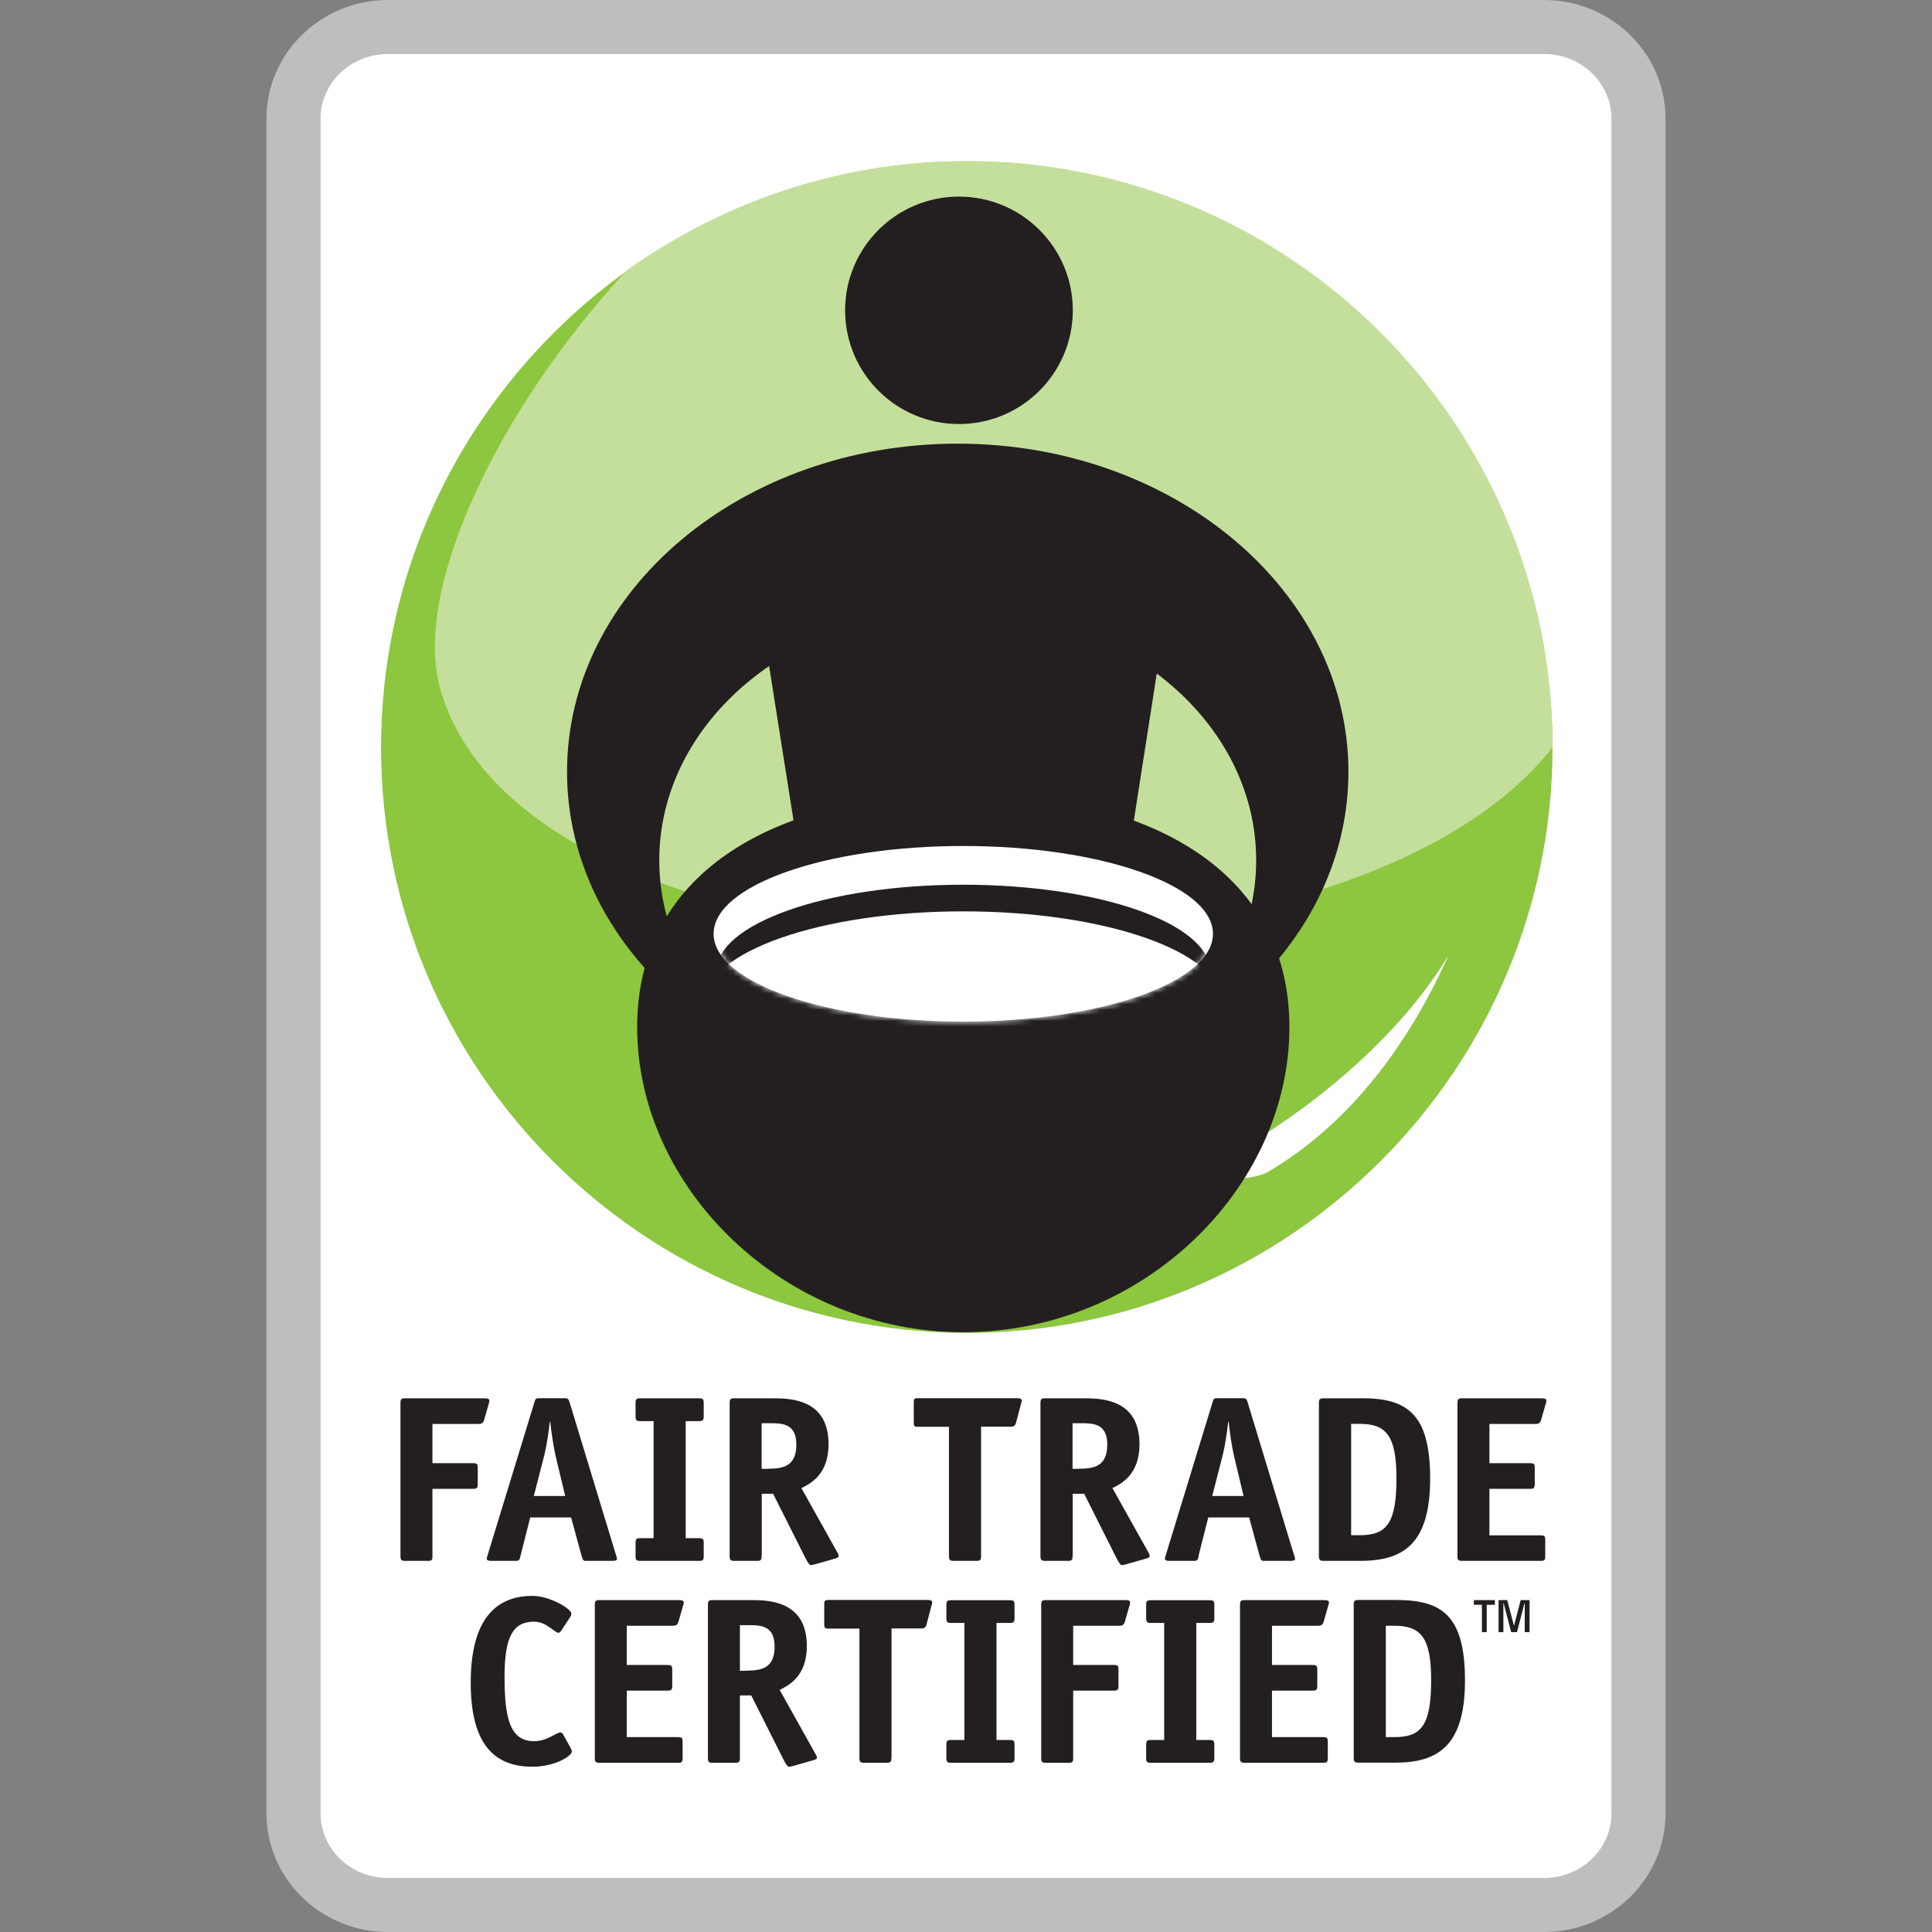 <?xml version="1.0" encoding="UTF-8"?>
<svg width="348px" height="348px" viewBox="0 0 348 348" version="1.1" xmlns="http://www.w3.org/2000/svg" xmlns:xlink="http://www.w3.org/1999/xlink">
    <rect x="0" y="0" width="348" height="348" fill="#808080" stroke="none"/>
    <title>iocn-certification-fair-trade-certified</title>
    <defs>
        <path d="M89.946,15.818 C89.946,24.549 69.817,31.636 44.973,31.636 C20.129,31.636 0,24.549 0,15.818 C0,7.087 20.151,0 44.973,0 C69.795,0 89.946,7.087 89.946,15.818 Z" id="path-1"></path>
    </defs>
    <g id="Certifications-Standardized-PDP-Mockups-v1" stroke="none" stroke-width="1" fill="none" fill-rule="evenodd">
        <g id="Bedding-Certifications-Standardized-PDP-Mockup-v1" transform="translate(-546, -1932)">
            <g transform="translate(546, 1932)">
                <rect id="Rectangle" fill="#D8D8D8" opacity="0" x="0" y="0" width="348" height="348"></rect>
                <g id="fair-trade-certified" transform="translate(48, 0)">
                    <path d="M21.886,348 C9.831,348 0,338.425 0,326.65 L0,21.35 C0,9.575 9.809,0 21.886,0 L230.114,0 C242.191,0 252,9.575 252,21.35 L252,326.65 C252,338.425 242.169,348 230.114,348 L21.886,348 Z" id="Path" fill="#BCBEC0" fill-rule="nonzero"></path>
                    <path d="M242.258,326.65 C242.258,333.07 236.809,338.269 230.114,338.269 L21.886,338.269 C15.169,338.269 9.742,333.07 9.742,326.65 L9.742,21.35 C9.742,14.93 15.191,9.731 21.886,9.731 L230.114,9.731 C236.831,9.731 242.258,14.93 242.258,21.35 L242.258,326.65 L242.258,326.65 Z" id="Path" fill="#FFFFFF" fill-rule="nonzero"></path>
                    <g id="Group" transform="translate(20.64, 29.037)">
                        <path d="M105.582,211.057 C163.566,211.057 211.008,163.669 211.008,105.595 C211.008,47.521 163.566,0 105.582,0 C47.598,0 -3.95094372e-15,47.388 -3.95094372e-15,105.595 C-3.95094372e-15,163.803 47.442,211.057 105.582,211.057 Z" id="Path" fill="#8DC63F"></path>
                        <path d="M105.582,0 C163.722,0 211.008,47.232 211.008,105.595 L211.008,105.595 C172.975,153.983 26.913,151.095 10.698,95.198 C5.494,77.269 21.108,44.633 44.261,19.639 C61.61,7.354 82.74,0 105.582,0 Z" id="Path" fill="#C4DF9B"></path>
                        <path d="M159.808,182.02 C173.553,173.933 184.541,160.359 192.347,142.875 C183.54,157.76 167.192,171.178 152.001,179.576 C144.038,183.909 156.338,184.064 159.808,182.042 L159.808,182.02 Z" id="Path" fill="#FFFFFF"></path>
                    </g>
                    <path d="M142.971,232.785 L108.429,233.185 L88.434,106.662 C88.434,106.662 95.907,91.021 124.888,91.288 C153.624,91.554 162.566,107.195 162.566,107.195 L142.971,232.807 L142.971,232.785 Z" id="Path" fill="#231F20" fill-rule="nonzero"></path>
                    <path d="M145.239,55.897 C145.239,67.205 136.053,76.38 124.732,76.38 C113.411,76.38 104.225,67.205 104.225,55.897 C104.225,44.589 113.411,35.413 124.732,35.413 C136.053,35.413 145.239,44.589 145.239,55.897 L145.239,55.897 Z" id="Path" fill="#231F20" fill-rule="nonzero"></path>
                    <path d="M124.51,79.913 C85.631,79.913 54.137,106.373 54.137,139.009 C54.137,162.758 70.84,183.242 94.906,192.64 C80.36,184.575 70.751,170.712 70.751,154.96 C70.751,130.033 94.817,109.816 124.51,109.816 C154.203,109.816 178.268,130.033 178.268,154.96 C178.268,170.712 168.682,184.575 154.114,192.64 C178.179,183.242 194.883,162.781 194.883,139.009 C194.883,106.373 163.366,79.913 124.51,79.913 Z" id="Path" fill="#231F20" fill-rule="nonzero"></path>
                    <path d="M184.251,185.042 C184.251,213.901 157.962,239.961 125.511,239.961 C93.06,239.961 66.77,213.901 66.77,185.042 C66.77,156.182 93.06,142.919 125.511,142.919 C157.939,142.919 184.251,156.16 184.251,185.042 L184.251,185.042 Z" id="Path" fill="#231F20" fill-rule="nonzero"></path>
                    <g id="Group" transform="translate(80.538, 152.383)">
                        <path d="M89.946,15.818 C89.946,24.549 69.817,31.636 44.973,31.636 C20.129,31.636 0,24.549 0,15.818 C0,7.087 20.151,0 44.973,0 C69.795,0 89.946,7.087 89.946,15.818 Z" id="Path" fill="#FFFFFF" fill-rule="nonzero"></path>
                        <g id="Clipped">
                            <mask id="mask-2" fill="white">
                                <use xlink:href="#path-1"></use>
                            </mask>
                            <g id="Path"></g>
                            <g id="Group" mask="url(#mask-2)" fill-rule="nonzero">
                                <g transform="translate(-1.557, 6.976)" id="Path">
                                    <path d="M90.991,15.64 C90.991,24.283 71.085,31.281 46.53,31.281 C21.975,31.281 2.068,24.283 2.068,15.64 C2.068,6.998 21.975,0 46.53,0 C71.085,0 90.991,6.998 90.991,15.64 Z" fill="#231F20"></path>
                                    <path d="M93.06,21.15 C93.06,30.192 72.219,37.502 46.53,37.502 C20.841,37.502 0,30.17 0,21.15 C0,12.13 20.841,4.799 46.53,4.799 C72.219,4.799 93.06,12.13 93.06,21.15 Z" fill="#FFFFFF"></path>
                                </g>
                            </g>
                        </g>
                    </g>
                    <g id="Group" transform="translate(24.132, 251.847)" fill="#231F20" fill-rule="nonzero">
                        <path d="M5.761,28.415 C5.761,29.193 5.627,29.304 4.915,29.304 L0.89,29.304 C0.156,29.304 0,29.17 0,28.415 L0,0.911 C0,0.133 0.178,0.022 0.89,0.022 L14.947,0.022 C15.792,0.022 16.014,0.111 16.014,0.489 C16.014,0.711 15.97,0.778 15.881,1.089 L15.058,3.955 C14.88,4.599 14.413,4.643 14.079,4.643 L5.761,4.643 L5.761,11.708 L13.034,11.708 C13.812,11.708 13.923,11.841 13.923,12.597 L13.923,15.418 C13.923,16.196 13.745,16.329 13.034,16.329 L5.761,16.329 L5.761,28.437 L5.761,28.415 Z" id="Path"></path>
                        <path d="M21.619,28.415 C21.441,29.193 21.352,29.304 20.729,29.304 L16.392,29.304 C15.836,29.304 15.569,29.215 15.547,28.926 C15.547,28.704 15.68,28.371 15.725,28.193 L24.155,0.644 C24.333,0.089 24.377,0 25.089,0 L29.537,0 C30.182,0 30.271,0.178 30.449,0.689 L38.834,28.282 C38.879,28.459 39.012,28.793 39.012,28.97 C39.012,29.237 38.59,29.304 38.167,29.304 L33.363,29.304 C32.94,29.304 32.851,29.17 32.629,28.415 L30.738,21.483 L23.376,21.483 L21.619,28.415 L21.619,28.415 Z M27.914,10.264 C27.535,8.598 27.18,6.065 26.979,4.266 L26.89,4.266 C26.712,6.065 26.334,8.553 25.912,10.264 L24.021,17.618 L29.671,17.618 L27.914,10.264 L27.914,10.264 Z" id="Shape"></path>
                        <path d="M54.626,28.415 C54.626,29.193 54.448,29.304 53.736,29.304 L43.238,29.304 C42.504,29.304 42.348,29.17 42.348,28.415 L42.348,26.104 C42.348,25.327 42.526,25.216 43.238,25.216 L45.596,25.216 L45.596,4.132 L43.238,4.132 C42.504,4.132 42.348,3.999 42.348,3.221 L42.348,0.911 C42.348,0.133 42.526,0.022 43.238,0.022 L53.736,0.022 C54.47,0.022 54.626,0.156 54.626,0.911 L54.626,3.221 C54.626,3.999 54.448,4.132 53.736,4.132 L51.379,4.132 L51.379,25.216 L53.736,25.216 C54.47,25.216 54.626,25.349 54.626,26.104 L54.626,28.415 Z" id="Path"></path>
                        <path d="M65.057,28.415 C65.057,29.193 64.879,29.304 64.168,29.304 L60.186,29.304 C59.452,29.304 59.297,29.17 59.297,28.415 L59.297,0.911 C59.297,0.133 59.475,0.022 60.186,0.022 L67.126,0.022 C70.418,0.022 77.112,0.244 77.112,8.287 C77.112,13.796 73.821,15.396 72.219,16.196 L78.603,27.615 C78.736,27.837 78.936,28.171 78.936,28.437 C78.936,28.704 78.514,28.837 78.091,28.948 L74.488,29.97 C74.31,30.015 74.065,30.059 73.887,30.059 C73.665,30.059 73.331,29.548 72.909,28.726 L67.126,17.218 L65.08,17.218 L65.08,28.415 L65.057,28.415 Z M66.169,12.708 C68.95,12.708 71.307,12.264 71.307,8.353 C71.307,4.621 68.861,4.51 66.637,4.51 L65.057,4.51 L65.057,12.73 L66.169,12.73 L66.169,12.708 Z" id="Shape"></path>
                        <path d="M104.581,28.415 C104.581,29.193 104.403,29.304 103.669,29.304 L99.688,29.304 C98.954,29.304 98.798,29.17 98.798,28.415 L98.798,5.154 L93.193,5.154 C92.593,5.154 92.459,5.021 92.459,4.421 L92.459,0.733 C92.459,0.133 92.593,0 93.193,0 L110.831,0 C111.676,0 111.899,0.089 111.899,0.467 C111.899,0.689 111.854,0.755 111.765,1.066 L110.876,4.443 C110.698,5.132 110.231,5.132 109.897,5.132 L104.581,5.132 L104.581,28.393 L104.581,28.415 Z" id="Path"></path>
                        <path d="M121.062,28.415 C121.062,29.193 120.884,29.304 120.173,29.304 L116.191,29.304 C115.457,29.304 115.279,29.17 115.279,28.415 L115.279,0.911 C115.279,0.133 115.457,0.022 116.191,0.022 L123.131,0.022 C126.423,0.022 133.117,0.244 133.117,8.287 C133.117,13.796 129.826,15.396 128.246,16.196 L134.63,27.615 C134.763,27.837 134.963,28.171 134.963,28.437 C134.963,28.704 134.541,28.837 134.118,28.948 L130.515,29.97 C130.337,30.015 130.092,30.059 129.915,30.059 C129.692,30.059 129.359,29.548 128.936,28.726 L123.153,17.218 L121.085,17.218 L121.085,28.415 L121.062,28.415 Z M122.174,12.708 C124.955,12.708 127.312,12.264 127.312,8.353 C127.312,4.621 124.866,4.51 122.641,4.51 L121.062,4.51 L121.062,12.73 L122.174,12.73 L122.174,12.708 Z" id="Shape"></path>
                        <path d="M143.793,28.415 C143.616,29.193 143.527,29.304 142.882,29.304 L138.544,29.304 C137.988,29.304 137.721,29.215 137.699,28.926 C137.699,28.704 137.833,28.371 137.877,28.193 L146.307,0.644 C146.485,0.089 146.529,0 147.241,0 L151.689,0 C152.334,0 152.423,0.178 152.579,0.689 L160.964,28.282 C161.009,28.459 161.142,28.793 161.142,28.97 C161.142,29.237 160.72,29.304 160.297,29.304 L155.493,29.304 C155.07,29.304 154.981,29.17 154.759,28.415 L152.868,21.483 L145.506,21.483 L143.749,28.415 L143.793,28.415 Z M150.11,10.264 C149.732,8.598 149.376,6.065 149.176,4.266 L149.087,4.266 C148.909,6.065 148.531,8.553 148.108,10.264 L146.218,17.618 L151.867,17.618 L150.11,10.264 Z" id="Shape"></path>
                        <path d="M173.019,0 C181.204,0 185.475,2.644 185.475,14.507 C185.475,26.371 180.515,29.304 172.886,29.304 L166.324,29.304 C165.59,29.304 165.435,29.126 165.435,28.415 L165.435,0.911 C165.435,0.133 165.613,0.022 166.369,0.022 L173.019,0.022 L173.019,0 Z M172.775,24.683 C177.623,24.683 179.403,22.572 179.403,14.419 C179.403,6.754 177.557,4.621 172.775,4.621 L171.24,4.621 L171.24,24.683 L172.775,24.683 Z" id="Shape"></path>
                        <path d="M206.204,28.415 C206.204,29.193 206.071,29.304 205.359,29.304 L191.28,29.304 C190.546,29.304 190.39,29.17 190.39,28.415 L190.39,0.911 C190.39,0.133 190.568,0.022 191.28,0.022 L205.337,0.022 C206.182,0.022 206.404,0.111 206.404,0.489 C206.404,0.711 206.36,0.778 206.271,1.089 L205.448,3.955 C205.27,4.599 204.803,4.643 204.469,4.643 L196.151,4.643 L196.151,11.708 L203.424,11.708 C204.202,11.708 204.314,11.841 204.314,12.597 L204.314,15.418 C204.314,16.196 204.136,16.329 203.424,16.329 L196.151,16.329 L196.151,24.705 L205.314,24.705 C206.093,24.705 206.204,24.838 206.204,25.593 L206.204,28.415 L206.204,28.415 Z" id="Path"></path>
                        <path d="M30.649,63.006 C30.783,63.273 30.872,63.428 30.872,63.65 C30.872,64.384 27.958,66.383 23.754,66.383 C16.259,66.383 12.656,61.495 12.656,51.231 C12.656,40.967 16.348,35.613 23.754,35.613 C26.957,35.613 30.783,37.968 30.783,38.79 C30.783,38.968 30.783,39.123 30.56,39.434 L28.981,41.834 C28.803,42.1 28.647,42.256 28.47,42.256 C27.736,42.256 26.334,40.256 24.066,40.256 C20.374,40.256 18.75,42.789 18.75,50.143 C18.75,57.496 19.662,61.784 24.066,61.784 C26.468,61.784 28.002,60.207 28.87,60.207 C29.048,60.207 29.159,60.34 29.337,60.629 L30.671,63.028 L30.649,63.006 Z" id="Path"></path>
                        <path d="M50.823,64.761 C50.823,65.539 50.689,65.672 49.977,65.672 L35.898,65.672 C35.164,65.672 35.009,65.539 35.009,64.761 L35.009,37.257 C35.009,36.48 35.187,36.368 35.898,36.368 L49.955,36.368 C50.8,36.368 51.023,36.457 51.023,36.835 C51.023,37.057 50.978,37.124 50.889,37.435 L50.066,40.301 C49.888,40.945 49.421,40.99 49.088,40.99 L40.769,40.99 L40.769,48.054 L48.042,48.054 C48.821,48.054 48.954,48.188 48.954,48.965 L48.954,51.787 C48.954,52.564 48.776,52.675 48.042,52.675 L40.769,52.675 L40.769,61.051 L49.933,61.051 C50.711,61.051 50.823,61.184 50.823,61.94 L50.823,64.761 L50.823,64.761 Z" id="Path"></path>
                        <path d="M61.143,64.761 C61.143,65.539 60.965,65.672 60.253,65.672 L56.272,65.672 C55.538,65.672 55.382,65.539 55.382,64.761 L55.382,37.257 C55.382,36.48 55.56,36.368 56.272,36.368 L63.211,36.368 C66.503,36.368 73.198,36.591 73.198,44.633 C73.198,50.143 69.906,51.742 68.305,52.542 L74.688,63.961 C74.822,64.161 75.022,64.517 75.022,64.761 C75.022,65.006 74.599,65.161 74.154,65.272 L70.551,66.294 C70.373,66.339 70.129,66.383 69.951,66.383 C69.728,66.383 69.395,65.872 68.972,65.05 L63.189,53.542 L61.143,53.542 L61.143,64.739 L61.143,64.761 Z M62.255,49.076 C65.035,49.076 67.393,48.654 67.393,44.722 C67.393,40.99 64.946,40.878 62.722,40.878 L61.143,40.878 L61.143,49.099 L62.255,49.099 L62.255,49.076 Z" id="Shape"></path>
                        <path d="M88.434,64.761 C88.434,65.539 88.256,65.672 87.544,65.672 L83.563,65.672 C82.829,65.672 82.673,65.539 82.673,64.761 L82.673,41.501 L77.068,41.501 C76.467,41.501 76.334,41.367 76.334,40.767 L76.334,37.079 C76.334,36.48 76.467,36.346 77.068,36.346 L94.706,36.346 C95.573,36.346 95.773,36.435 95.773,36.813 C95.773,37.035 95.729,37.102 95.64,37.413 L94.75,40.79 C94.572,41.478 94.105,41.478 93.772,41.478 L88.456,41.478 L88.456,64.739 L88.434,64.761 Z" id="Path"></path>
                        <path d="M110.609,64.761 C110.609,65.539 110.431,65.672 109.719,65.672 L99.221,65.672 C98.487,65.672 98.331,65.539 98.331,64.761 L98.331,62.451 C98.331,61.673 98.509,61.562 99.221,61.562 L101.578,61.562 L101.578,40.479 L99.221,40.479 C98.487,40.479 98.331,40.345 98.331,39.59 L98.331,37.279 C98.331,36.502 98.509,36.391 99.221,36.391 L109.719,36.391 C110.453,36.391 110.609,36.524 110.609,37.279 L110.609,39.59 C110.609,40.367 110.431,40.479 109.719,40.479 L107.361,40.479 L107.361,61.562 L109.719,61.562 C110.453,61.562 110.609,61.695 110.609,62.451 L110.609,64.761 Z" id="Path"></path>
                        <path d="M121.174,64.761 C121.174,65.539 121.04,65.672 120.328,65.672 L116.303,65.672 C115.569,65.672 115.413,65.539 115.413,64.761 L115.413,37.257 C115.413,36.48 115.591,36.368 116.303,36.368 L130.359,36.368 C131.227,36.368 131.427,36.457 131.427,36.835 C131.427,37.057 131.383,37.124 131.294,37.435 L130.471,40.301 C130.293,40.945 129.826,40.99 129.492,40.99 L121.174,40.99 L121.174,48.054 L128.447,48.054 C129.225,48.054 129.336,48.188 129.336,48.965 L129.336,51.787 C129.336,52.564 129.158,52.675 128.447,52.675 L121.174,52.675 L121.174,64.783 L121.174,64.761 Z" id="Path"></path>
                        <path d="M146.596,64.761 C146.596,65.539 146.418,65.672 145.706,65.672 L135.208,65.672 C134.474,65.672 134.318,65.539 134.318,64.761 L134.318,62.451 C134.318,61.673 134.496,61.562 135.208,61.562 L137.566,61.562 L137.566,40.479 L135.208,40.479 C134.474,40.479 134.318,40.345 134.318,39.59 L134.318,37.279 C134.318,36.502 134.496,36.391 135.208,36.391 L145.706,36.391 C146.44,36.391 146.596,36.524 146.596,37.279 L146.596,39.59 C146.596,40.367 146.418,40.479 145.706,40.479 L143.349,40.479 L143.349,61.562 L145.706,61.562 C146.44,61.562 146.596,61.695 146.596,62.451 L146.596,64.761 Z" id="Path"></path>
                        <path d="M167.036,64.761 C167.036,65.539 166.903,65.672 166.191,65.672 L152.112,65.672 C151.378,65.672 151.222,65.539 151.222,64.761 L151.222,37.257 C151.222,36.48 151.4,36.368 152.112,36.368 L166.169,36.368 C167.036,36.368 167.236,36.457 167.236,36.835 C167.236,37.057 167.192,37.124 167.103,37.435 L166.28,40.301 C166.102,40.945 165.635,40.99 165.301,40.99 L156.983,40.99 L156.983,48.054 L164.256,48.054 C165.034,48.054 165.146,48.188 165.146,48.965 L165.146,51.787 C165.146,52.564 164.968,52.675 164.256,52.675 L156.983,52.675 L156.983,61.051 L166.147,61.051 C166.925,61.051 167.036,61.184 167.036,61.94 L167.036,64.761 L167.036,64.761 Z" id="Path"></path>
                        <path d="M179.291,36.346 C187.476,36.346 191.747,38.99 191.747,50.854 C191.747,62.717 186.787,65.65 179.158,65.65 L172.597,65.65 C171.863,65.65 171.707,65.472 171.707,64.739 L171.707,37.235 C171.707,36.457 171.885,36.346 172.641,36.346 L179.291,36.346 L179.291,36.346 Z M179.025,61.051 C183.873,61.051 185.653,58.963 185.653,50.787 C185.653,43.122 183.807,40.99 179.025,40.99 L177.49,40.99 L177.49,61.051 L179.025,61.051 Z" id="Shape"></path>
                    </g>
                    <path d="M219.794,293.992 L218.926,293.992 L218.926,289.059 L217.481,289.059 L217.481,288.215 L221.262,288.215 L221.262,289.059 L219.794,289.059 L219.794,293.992 Z M227.489,293.992 L226.644,293.992 L226.644,288.771 L226.6,288.771 L225.243,293.992 L224.198,293.992 L222.841,288.771 L222.796,288.771 L222.796,293.992 L221.929,293.992 L221.929,288.215 L223.486,288.215 L224.687,292.77 L224.732,292.77 L225.91,288.215 L227.512,288.215 L227.512,293.992 L227.489,293.992 Z" id="Shape" fill="#231F20" fill-rule="nonzero"></path>
                </g>
            </g>
        </g>
    </g>
</svg>